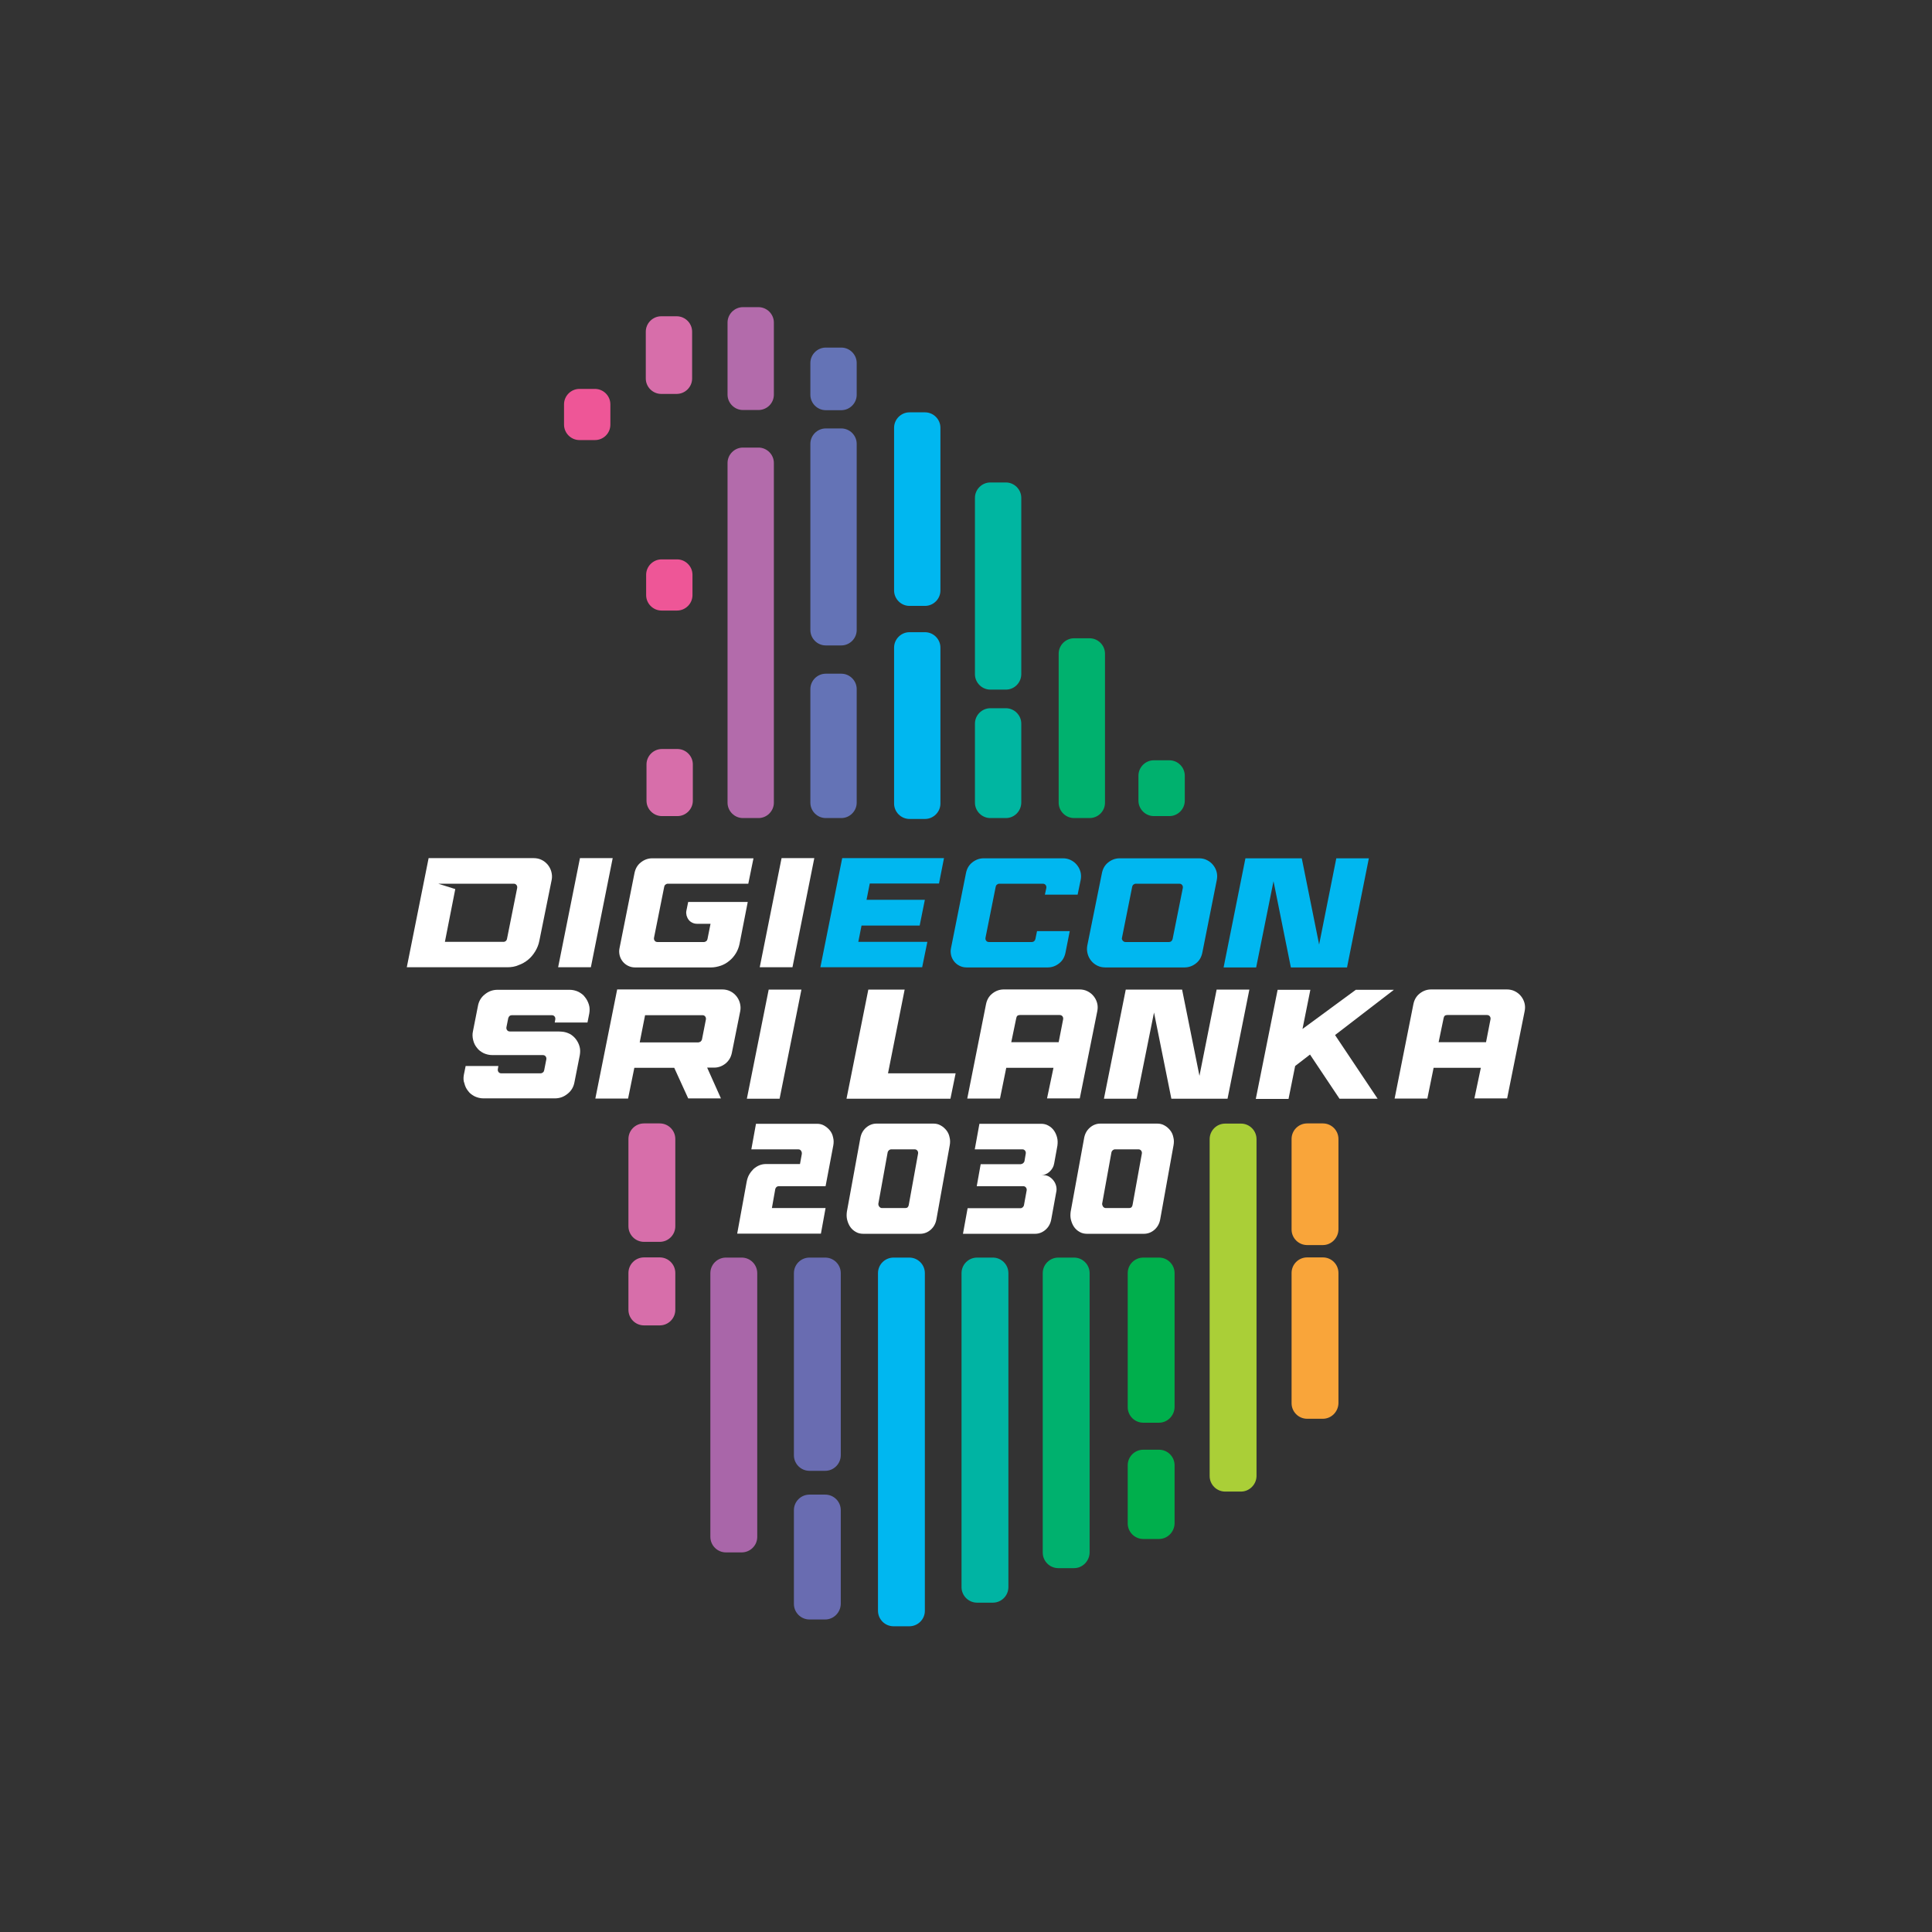 <svg xmlns="http://www.w3.org/2000/svg" xmlns:xlink="http://www.w3.org/1999/xlink" id="Layer_1" x="0px" y="0px" viewBox="0 0 1080 1080" style="enable-background:new 0 0 1080 1080;" xml:space="preserve"><rect x="0" y="0" width="1080" height="1080" fill="#333333" stroke="none"/><style type="text/css">	.st0{fill:#A966A9;}	.st1{fill:#B36BAB;}	.st2{fill:#D76EAA;}	.st3{fill:#6473B6;}	.st4{fill:#00B7F0;}	.st5{fill:#00B6A1;}	.st6{fill:#00B16E;}	.st7{fill:#EE5697;}	.st8{fill:#696CB1;}	.st9{fill:#00B4A3;}	.st10{fill:#00AF4C;}	.st11{fill:#AACF37;}	.st12{fill:#F9A53A;}	.st13{fill:#FFFFFF;}</style><g>	<g>		<path class="st0" d="M414.6,867.8h-8.8c-4.8,0-8.7-3.9-8.7-8.7V711.7c0-4.8,3.9-8.7,8.7-8.7h8.8c4.8,0,8.7,3.9,8.7,8.7v147.5   C423.3,863.9,419.4,867.8,414.6,867.8z"></path>		<path class="st1" d="M424,457.3h-8.7c-4.7,0-8.6-3.9-8.6-8.6V258.8c0-4.7,3.9-8.6,8.6-8.6h8.7c4.7,0,8.6,3.9,8.6,8.6v189.9   C432.6,453.4,428.7,457.3,424,457.3z"></path>		<path class="st1" d="M424,229.2h-8.7c-4.7,0-8.6-3.9-8.6-8.6v-40.3c0-4.7,3.9-8.6,8.6-8.6h8.7c4.7,0,8.6,3.9,8.6,8.6v40.3   C432.6,225.4,428.7,229.2,424,229.2z"></path>		<path class="st2" d="M378.3,220.2h-8.7c-4.7,0-8.6-3.9-8.6-8.6v-26.2c0-4.7,3.9-8.6,8.6-8.6h8.7c4.7,0,8.6,3.9,8.6,8.6v26.2   C386.9,216.3,383,220.2,378.3,220.2z"></path>		<path class="st3" d="M470.3,457.3h-8.7c-4.7,0-8.6-3.9-8.6-8.6v-63.5c0-4.7,3.9-8.6,8.6-8.6h8.7c4.7,0,8.6,3.9,8.6,8.6v63.5   C478.9,453.4,475,457.3,470.3,457.3z"></path>		<path class="st3" d="M470.3,360.8h-8.7c-4.7,0-8.6-3.9-8.6-8.6V248.1c0-4.7,3.9-8.6,8.6-8.6h8.7c4.7,0,8.6,3.9,8.6,8.6v104.1   C478.9,356.9,475,360.8,470.3,360.8z"></path>		<path class="st4" d="M517.1,338.7h-8.7c-4.7,0-8.6-3.9-8.6-8.6v-91c0-4.7,3.9-8.6,8.6-8.6h8.7c4.7,0,8.6,3.9,8.6,8.6v91   C525.7,334.8,521.8,338.7,517.1,338.7z"></path>		<path class="st5" d="M562.3,385.5h-8.7c-4.7,0-8.6-3.9-8.6-8.6v-98.6c0-4.7,3.9-8.6,8.6-8.6h8.7c4.7,0,8.6,3.9,8.6,8.6V377   C570.8,381.7,567,385.5,562.3,385.5z"></path>		<path class="st5" d="M562.3,457.3h-8.7c-4.7,0-8.6-3.9-8.6-8.6v-44.2c0-4.7,3.9-8.6,8.6-8.6h8.7c4.7,0,8.6,3.9,8.6,8.6v44.2   C570.8,453.5,567,457.3,562.3,457.3z"></path>		<path class="st6" d="M609.1,457.3h-8.7c-4.7,0-8.6-3.9-8.6-8.6v-83.3c0-4.7,3.9-8.6,8.6-8.6h8.7c4.7,0,8.6,3.9,8.6,8.6v83.3   C617.7,453.5,613.8,457.3,609.1,457.3z"></path>		<path class="st4" d="M517.1,457.8h-8.7c-4.7,0-8.6-3.9-8.6-8.6V362c0-4.7,3.9-8.6,8.6-8.6h8.7c4.7,0,8.6,3.9,8.6,8.6v87.2   C525.7,453.9,521.8,457.8,517.1,457.8z"></path>		<path class="st3" d="M470.3,229.3h-8.7c-4.7,0-8.6-3.9-8.6-8.6v-17.8c0-4.7,3.9-8.6,8.6-8.6h8.7c4.7,0,8.6,3.9,8.6,8.6v17.8   C478.9,225.4,475,229.3,470.3,229.3z"></path>		<path class="st7" d="M332.6,246h-8.7c-4.7,0-8.6-3.9-8.6-8.6v-11.4c0-4.7,3.9-8.6,8.6-8.6h8.7c4.7,0,8.6,3.9,8.6,8.6v11.4   C341.2,242.2,337.3,246,332.6,246z"></path>		<path class="st7" d="M378.5,341.3h-8.7c-4.7,0-8.6-3.9-8.6-8.6v-11.4c0-4.7,3.9-8.6,8.6-8.6h8.7c4.7,0,8.6,3.9,8.6,8.6v11.4   C387.1,337.4,383.2,341.3,378.5,341.3z"></path>		<path class="st8" d="M461.3,822.2h-8.8c-4.8,0-8.7-3.9-8.7-8.7V711.7c0-4.8,3.9-8.7,8.7-8.7h8.8c4.8,0,8.7,3.9,8.7,8.7v101.9   C469.9,818.4,466,822.2,461.3,822.2z"></path>		<path class="st4" d="M508.3,909.1h-8.8c-4.8,0-8.7-3.9-8.7-8.7V711.7c0-4.8,3.9-8.7,8.7-8.7h8.8c4.8,0,8.7,3.9,8.7,8.7v188.8   C517,905.2,513.1,909.1,508.3,909.1z"></path>		<path class="st9" d="M555,895.9h-8.8c-4.8,0-8.7-3.9-8.7-8.7V711.7c0-4.8,3.9-8.7,8.7-8.7h8.8c4.8,0,8.7,3.9,8.7,8.7v175.5   C563.7,892,559.8,895.9,555,895.9z"></path>		<path class="st6" d="M600.4,876.6h-8.8c-4.8,0-8.7-3.9-8.7-8.7V711.7c0-4.8,3.9-8.7,8.7-8.7h8.8c4.8,0,8.7,3.9,8.7,8.7v156.2   C609,872.7,605.1,876.6,600.4,876.6z"></path>		<path class="st10" d="M647.9,795.3h-8.8c-4.8,0-8.7-3.9-8.7-8.7v-74.9c0-4.8,3.9-8.7,8.7-8.7h8.8c4.8,0,8.7,3.9,8.7,8.7v74.9   C656.5,791.4,652.6,795.3,647.9,795.3z"></path>		<path class="st11" d="M693.7,833.8h-8.8c-4.8,0-8.7-3.9-8.7-8.7V636.8c0-4.8,3.9-8.7,8.7-8.7h8.8c4.8,0,8.7,3.9,8.7,8.7v188.4   C702.3,829.9,698.4,833.8,693.7,833.8z"></path>		<path class="st12" d="M739.5,793.1h-8.8c-4.8,0-8.7-3.9-8.7-8.7v-72.8c0-4.8,3.9-8.7,8.7-8.7h8.8c4.8,0,8.7,3.9,8.7,8.7v72.8   C748.1,789.2,744.2,793.1,739.5,793.1z"></path>		<path class="st12" d="M739.5,696h-8.8c-4.8,0-8.7-3.9-8.7-8.7v-50.6c0-4.8,3.9-8.7,8.7-8.7h8.8c4.8,0,8.7,3.9,8.7,8.7v50.6   C748.1,692.1,744.2,696,739.5,696z"></path>		<path class="st10" d="M647.9,860.3h-8.8c-4.8,0-8.7-3.9-8.7-8.7v-32.5c0-4.8,3.9-8.7,8.7-8.7h8.8c4.8,0,8.7,3.9,8.7,8.7v32.5   C656.5,856.4,652.6,860.3,647.9,860.3z"></path>		<path class="st8" d="M461.3,905.3h-8.8c-4.8,0-8.7-3.9-8.7-8.7v-52.4c0-4.8,3.9-8.7,8.7-8.7h8.8c4.8,0,8.7,3.9,8.7,8.7v52.4   C469.9,901.4,466,905.3,461.3,905.3z"></path>		<path class="st2" d="M368.8,740.9H360c-4.8,0-8.7-3.9-8.7-8.7v-20.6c0-4.8,3.9-8.7,8.7-8.7h8.8c4.8,0,8.7,3.9,8.7,8.7v20.6   C377.5,737,373.6,740.9,368.8,740.9z"></path>		<path class="st2" d="M368.8,694.2H360c-4.8,0-8.7-3.9-8.7-8.7v-48.8c0-4.8,3.9-8.7,8.7-8.7h8.8c4.8,0,8.7,3.9,8.7,8.7v48.8   C377.5,690.3,373.6,694.2,368.8,694.2z"></path>		<path class="st2" d="M378.7,456.2H370c-4.7,0-8.6-3.9-8.6-8.6v-20.3c0-4.7,3.9-8.6,8.6-8.6h8.7c4.7,0,8.6,3.9,8.6,8.6v20.3   C387.3,452.3,383.4,456.2,378.7,456.2z"></path>		<path class="st6" d="M653.7,456.2H645c-4.7,0-8.6-3.9-8.6-8.6v-14c0-4.7,3.9-8.6,8.6-8.6h8.7c4.7,0,8.6,3.9,8.6,8.6v14   C662.3,452.3,658.4,456.2,653.7,456.2z"></path>		<path class="st13" d="M283.6,540.7h-56.2l12.2-61h58.7c1.6,0,3.1,0.3,4.5,1c1.4,0.7,2.5,1.6,3.4,2.7c0.9,1.1,1.6,2.4,2,3.9   c0.4,1.5,0.5,3,0.2,4.5l-6.9,34.1c-0.4,2.1-1.2,4.1-2.3,5.9c-1.1,1.8-2.4,3.4-4,4.7c-1.6,1.3-3.3,2.3-5.3,3   C287.9,540.4,285.8,540.7,283.6,540.7z M283.4,524.9l5.7-28.5c0.1-0.6,0-1.2-0.4-1.7c-0.4-0.5-0.9-0.7-1.5-0.7h-42.2l9.5,3   l-5.8,29.5h32.8c0.5,0,0.9-0.2,1.3-0.5C283,525.8,283.3,525.4,283.4,524.9z"></path>		<path class="st13" d="M312,540.7l12.2-61h18.3l-12.2,61H312z"></path>		<path class="st13" d="M421.2,479.8l-2.9,14.2h-45c-0.5,0-0.9,0.2-1.3,0.5c-0.4,0.3-0.6,0.7-0.7,1.2l-5.7,28.5   c-0.1,0.6,0,1.2,0.4,1.7c0.4,0.5,0.9,0.7,1.6,0.7h25.9c0.5,0,0.9-0.2,1.3-0.5c0.4-0.3,0.6-0.7,0.7-1.2l1.7-8.5h-7.6   c-0.9,0-1.8-0.2-2.6-0.6c-0.8-0.4-1.5-0.9-2-1.6c-0.6-0.7-0.9-1.5-1.2-2.4c-0.2-0.9-0.3-1.8-0.1-2.7l1-4.9h33.3l-4.6,23.5   c-0.4,1.9-1.1,3.7-2.1,5.3c-1,1.6-2.2,3-3.6,4.1c-1.4,1.2-3,2.1-4.7,2.7c-1.8,0.6-3.6,1-5.5,1H355c-1.4,0-2.7-0.3-3.9-0.9   c-1.2-0.6-2.2-1.4-3-2.4c-0.8-1-1.4-2.2-1.7-3.4c-0.3-1.3-0.4-2.6-0.1-4l8.4-42.1c0.5-2.4,1.6-4.4,3.5-5.9c1.9-1.5,4-2.3,6.4-2.3   H421.2z"></path>		<path class="st13" d="M424.7,540.7l12.2-61h18.3l-12.2,61H424.7z"></path>		<path class="st4" d="M514.1,517.4h-32.5l-1.8,9.1h38.6l-2.9,14.2h-56.9l12.2-61h56.9l-2.8,14.2h-38.7l-1.8,9.1H517L514.1,517.4z"></path>		<path class="st4" d="M594.2,479.8c1.6,0,3,0.3,4.4,1c1.4,0.7,2.5,1.6,3.4,2.7c0.9,1.1,1.6,2.4,2,3.9c0.4,1.5,0.4,3,0.1,4.5   l-1.7,8.2h-18.3l0.8-3.7c0.1-0.6,0-1.2-0.4-1.7c-0.4-0.5-0.9-0.7-1.6-0.7h-24.3c-0.5,0-0.9,0.2-1.3,0.5c-0.4,0.3-0.6,0.7-0.7,1.2   l-5.7,28.5c-0.1,0.6,0,1.2,0.4,1.7c0.4,0.5,0.9,0.7,1.6,0.7h23.9c1,0,1.7-0.6,2-1.7l0.9-4.4H598l-2.4,12.1   c-0.5,2.4-1.6,4.4-3.5,5.9c-1.9,1.5-4,2.3-6.4,2.3h-45.4c-1.4,0-2.7-0.3-3.9-0.9c-1.2-0.6-2.2-1.4-3-2.4c-0.8-1-1.4-2.2-1.7-3.4   c-0.3-1.3-0.4-2.6-0.1-4l8.4-42.1c0.5-2.4,1.6-4.4,3.5-5.9c1.9-1.5,4-2.3,6.4-2.3H594.2z"></path>		<path class="st4" d="M670.3,479.8c1.6,0,3,0.3,4.4,1c1.4,0.7,2.5,1.6,3.4,2.7c0.9,1.1,1.6,2.4,2,3.9c0.4,1.5,0.4,3,0.1,4.5   l-8.1,40.7c-0.5,2.4-1.6,4.4-3.5,5.9c-1.9,1.5-4,2.3-6.5,2.3h-44.2c-1.6,0-3.1-0.3-4.5-1c-1.4-0.7-2.5-1.6-3.4-2.7   c-0.9-1.1-1.6-2.4-2-3.9c-0.4-1.5-0.5-3-0.2-4.6l8.2-40.6c0.5-2.4,1.6-4.4,3.5-5.9c1.9-1.5,4-2.3,6.4-2.3H670.3z M627.6,525.8   c0.4,0.5,0.9,0.8,1.6,0.8h24.3c1,0,1.7-0.6,2-1.7l5.7-28.5c0.1-0.6,0-1.2-0.4-1.7c-0.4-0.5-0.9-0.7-1.6-0.7h-24.3   c-0.5,0-0.9,0.2-1.3,0.5c-0.4,0.3-0.6,0.7-0.7,1.2l-5.7,28.5C627,524.8,627.2,525.3,627.6,525.8z"></path>		<path class="st4" d="M765.2,479.8l-12.2,61h-31.4l-9.7-48.2l-9.7,48.2H684l12.2-61h31.5l9.7,48.2l9.6-48.2H765.2z"></path>		<g>			<g>				<path class="st13" d="M259.3,600.8l1-4.9h18.3l-0.3,1.7c-0.1,0.6,0,1.2,0.4,1.7c0.4,0.5,0.9,0.7,1.6,0.7h21.9     c0.5,0,0.9-0.2,1.3-0.5c0.4-0.3,0.6-0.7,0.7-1.2l1.2-6.1c0.1-0.6,0-1.2-0.4-1.7c-0.4-0.5-0.9-0.7-1.6-0.7h-28.2     c-1.7,0-3.4-0.4-4.9-1.1c-1.5-0.8-2.8-1.7-3.7-3c-1-1.2-1.7-2.6-2.1-4.3c-0.4-1.6-0.5-3.3-0.1-5l2.8-14.2     c0.5-2.6,1.8-4.8,3.9-6.4c2.1-1.7,4.4-2.5,7.1-2.5h40.2c1.7,0,3.4,0.4,4.9,1.1c1.5,0.8,2.8,1.7,3.7,3c1,1.2,1.7,2.6,2.2,4.2     c0.5,1.6,0.5,3.3,0.2,5l-1,5h-18.3l0.3-1.7c0.1-0.6,0-1.2-0.4-1.7c-0.4-0.5-0.9-0.7-1.6-0.7h-22.3c-1,0-1.7,0.6-2,1.7l-1,5     c-0.1,0.6,0,1.2,0.4,1.7c0.4,0.5,0.9,0.7,1.6,0.7H308c1.7,0,3.2,0,4.3,0l1.7,0.1c1.7,0.1,3.2,0.6,4.6,1.3c1.4,0.8,2.5,1.8,3.4,3     c0.9,1.2,1.6,2.6,2,4.1c0.4,1.5,0.4,3.1,0.1,4.8l-3,15.2c-0.5,2.6-1.8,4.8-3.9,6.4c-2.1,1.7-4.4,2.5-7.1,2.5h-39.8     c-1.7,0-3.4-0.4-4.9-1.1c-1.5-0.8-2.8-1.7-3.7-3c-1-1.2-1.7-2.6-2.1-4.3C259,604.2,259,602.5,259.3,600.8z"></path>				<path class="st13" d="M376.9,596.9h-22.3l-3.5,17.2h-18.3l12.2-61h58.7c1.6,0,3.1,0.3,4.5,1c1.4,0.7,2.5,1.6,3.4,2.7     c0.9,1.1,1.6,2.4,2,3.9c0.4,1.5,0.5,3,0.2,4.5l-4.7,23.4c-0.5,2.4-1.6,4.3-3.5,5.9c-1.9,1.5-4,2.3-6.4,2.3h-3.9l7.7,17.2h-18.3     L376.9,596.9z M391.7,582.2c0.3-0.3,0.6-0.7,0.7-1.1l2.2-11.2c0.1-0.6,0-1.2-0.4-1.7c-0.4-0.5-0.9-0.7-1.5-0.7h-32.1l-3,15.2     h32.9C390.8,582.6,391.3,582.5,391.7,582.2z"></path>				<path class="st13" d="M417.5,614.2l12.2-61H448l-12.2,61H417.5z"></path>				<path class="st13" d="M485.4,553.2h20.3l-9.3,46.8h37.8l-2.9,14.2h-58.1L485.4,553.2z"></path>				<path class="st13" d="M588.9,596.9h-26.4l-3.5,17.2h-18.3l10.5-52.8c0.5-2.4,1.6-4.4,3.5-5.9c1.9-1.5,4-2.3,6.5-2.3h42.2     c1.6,0,3.1,0.3,4.5,1c1.4,0.7,2.5,1.6,3.4,2.7c0.9,1.1,1.6,2.4,2,3.9c0.4,1.5,0.4,3,0.1,4.5l-9.8,48.8h-18.3L588.9,596.9z      M565.3,582.6h26.5l2.5-12.8c0.1-0.6,0-1.2-0.4-1.7c-0.4-0.5-0.9-0.7-1.6-0.7h-22.2c-1.2,0-1.8,0.6-2,1.7L565.3,582.6z"></path>				<path class="st13" d="M698.4,553.2l-12.2,61h-31.4l-9.7-48.2l-9.7,48.2h-18.3l12.2-61h31.5l9.7,48.2l9.6-48.2H698.4z"></path>				<path class="st13" d="M746.3,578.6l23.8,35.6h-21.3l-16.5-24.7l-8.3,6.4l-3.7,18.4H702l12.2-61h18.3l-4.4,21.9l29.8-21.9h21.3     L746.3,578.6z"></path>				<path class="st13" d="M827.8,596.9h-26.4l-3.5,17.2h-18.3l10.5-52.8c0.5-2.4,1.6-4.4,3.5-5.9c1.9-1.5,4-2.3,6.5-2.3h42.2     c1.6,0,3.1,0.3,4.5,1c1.4,0.7,2.5,1.6,3.4,2.7c0.9,1.1,1.6,2.4,2,3.9c0.4,1.5,0.4,3,0.1,4.5l-9.8,48.8h-18.3L827.8,596.9z      M804.2,582.6h26.5l2.5-12.8c0.1-0.6,0-1.2-0.4-1.7c-0.4-0.5-0.9-0.7-1.6-0.7H809c-1.2,0-1.8,0.6-2,1.7L804.2,582.6z"></path>			</g>		</g>	</g>	<g>		<g>			<path class="st13" d="M428.3,650.7h18.9l1-5.5c0.1-0.7,0-1.3-0.4-1.9c-0.4-0.6-0.9-0.8-1.6-0.8H420l2.6-14.3h34.1    c1.4,0,2.8,0.3,4,1c1.2,0.7,2.3,1.6,3.2,2.7c0.9,1.1,1.5,2.4,1.8,3.9c0.4,1.5,0.4,3,0.1,4.6l-4.3,22.7h-26.2    c-0.4,0-0.8,0.1-1.2,0.4c-0.3,0.3-0.6,0.7-0.7,1.1l-1.9,10.7h30l-2.6,14.3h-46.8l5.3-29c0.3-1.5,0.7-2.8,1.4-4    c0.7-1.2,1.5-2.2,2.4-3.1c1-0.9,2.1-1.6,3.3-2.1C425.7,650.9,427,650.7,428.3,650.7z"></path>			<path class="st13" d="M521.8,628.1c1.4,0,2.8,0.3,4,1c1.3,0.7,2.3,1.6,3.2,2.7c0.9,1.1,1.5,2.4,1.8,3.9c0.4,1.5,0.4,3,0.1,4.6    l-7.4,41.1c-0.4,2.5-1.5,4.5-3.2,6c-1.7,1.5-3.7,2.3-6,2.3h-31.7c-1.5,0-2.9-0.3-4.1-1c-1.3-0.7-2.3-1.6-3.1-2.7    c-0.8-1.1-1.4-2.5-1.8-4c-0.4-1.5-0.4-3-0.2-4.6l7.5-41c0.4-2.5,1.5-4.5,3.2-6c1.7-1.5,3.7-2.3,5.9-2.3H521.8z M491.5,674.5    c0.4,0.5,0.9,0.8,1.4,0.8h13.3c1,0,1.6-0.6,1.8-1.7l5.2-28.7c0.1-0.6,0-1.2-0.4-1.7c-0.4-0.5-0.9-0.7-1.4-0.7h-13.3    c-0.4,0-0.8,0.2-1.2,0.5c-0.3,0.3-0.6,0.7-0.7,1.2l-5.2,28.7C491,673.5,491.1,674,491.5,674.5z"></path>			<path class="st13" d="M570.8,650.7c0.4,0,0.8-0.2,1.2-0.5c0.3-0.3,0.6-0.7,0.7-1.2l0.7-4.1c0.1-0.6,0-1.2-0.4-1.7    c-0.4-0.5-0.9-0.7-1.4-0.7h-26.7l2.6-14.3h34.4c1.5,0,2.9,0.3,4.1,1c1.3,0.7,2.3,1.6,3.1,2.7c0.8,1.1,1.4,2.4,1.8,3.9    c0.4,1.5,0.4,3,0.2,4.6l-1.8,9.9c-0.3,1.9-1.2,3.4-2.6,4.7c-1.4,1.3-3,1.9-4.7,1.9h1.2c1.2,0,2.3,0.3,3.2,0.8    c1,0.6,1.8,1.3,2.5,2.2c0.7,0.9,1.2,1.9,1.5,3.1c0.3,1.2,0.3,2.4,0,3.6l-2.7,14.8c-0.4,2.5-1.5,4.5-3.2,6    c-1.7,1.5-3.7,2.3-5.9,2.3h-40.3l2.6-14.3h29.6c0.4,0,0.8-0.2,1.2-0.5c0.3-0.3,0.6-0.7,0.7-1.2l1.5-8.2c0.1-0.6,0-1.2-0.4-1.7    c-0.4-0.5-0.9-0.7-1.4-0.7h-26.1l2.2-12.3H570.8z"></path>			<path class="st13" d="M646.9,628.1c1.4,0,2.8,0.3,4,1c1.3,0.7,2.3,1.6,3.2,2.7c0.9,1.1,1.5,2.4,1.8,3.9c0.4,1.5,0.4,3,0.1,4.6    l-7.4,41.1c-0.4,2.5-1.5,4.5-3.2,6c-1.7,1.5-3.7,2.3-6,2.3h-31.7c-1.5,0-2.9-0.3-4.1-1c-1.3-0.7-2.3-1.6-3.1-2.7    c-0.8-1.1-1.4-2.5-1.8-4c-0.4-1.5-0.4-3-0.2-4.6l7.5-41c0.4-2.5,1.5-4.5,3.2-6c1.7-1.5,3.7-2.3,5.9-2.3H646.9z M616.6,674.5    c0.4,0.5,0.9,0.8,1.4,0.8h13.3c1,0,1.6-0.6,1.8-1.7l5.2-28.7c0.1-0.6,0-1.2-0.4-1.7c-0.4-0.5-0.9-0.7-1.4-0.7h-13.3    c-0.4,0-0.8,0.2-1.2,0.5c-0.3,0.3-0.6,0.7-0.7,1.2l-5.2,28.7C616.1,673.5,616.3,674,616.6,674.5z"></path>		</g>	</g></g></svg>